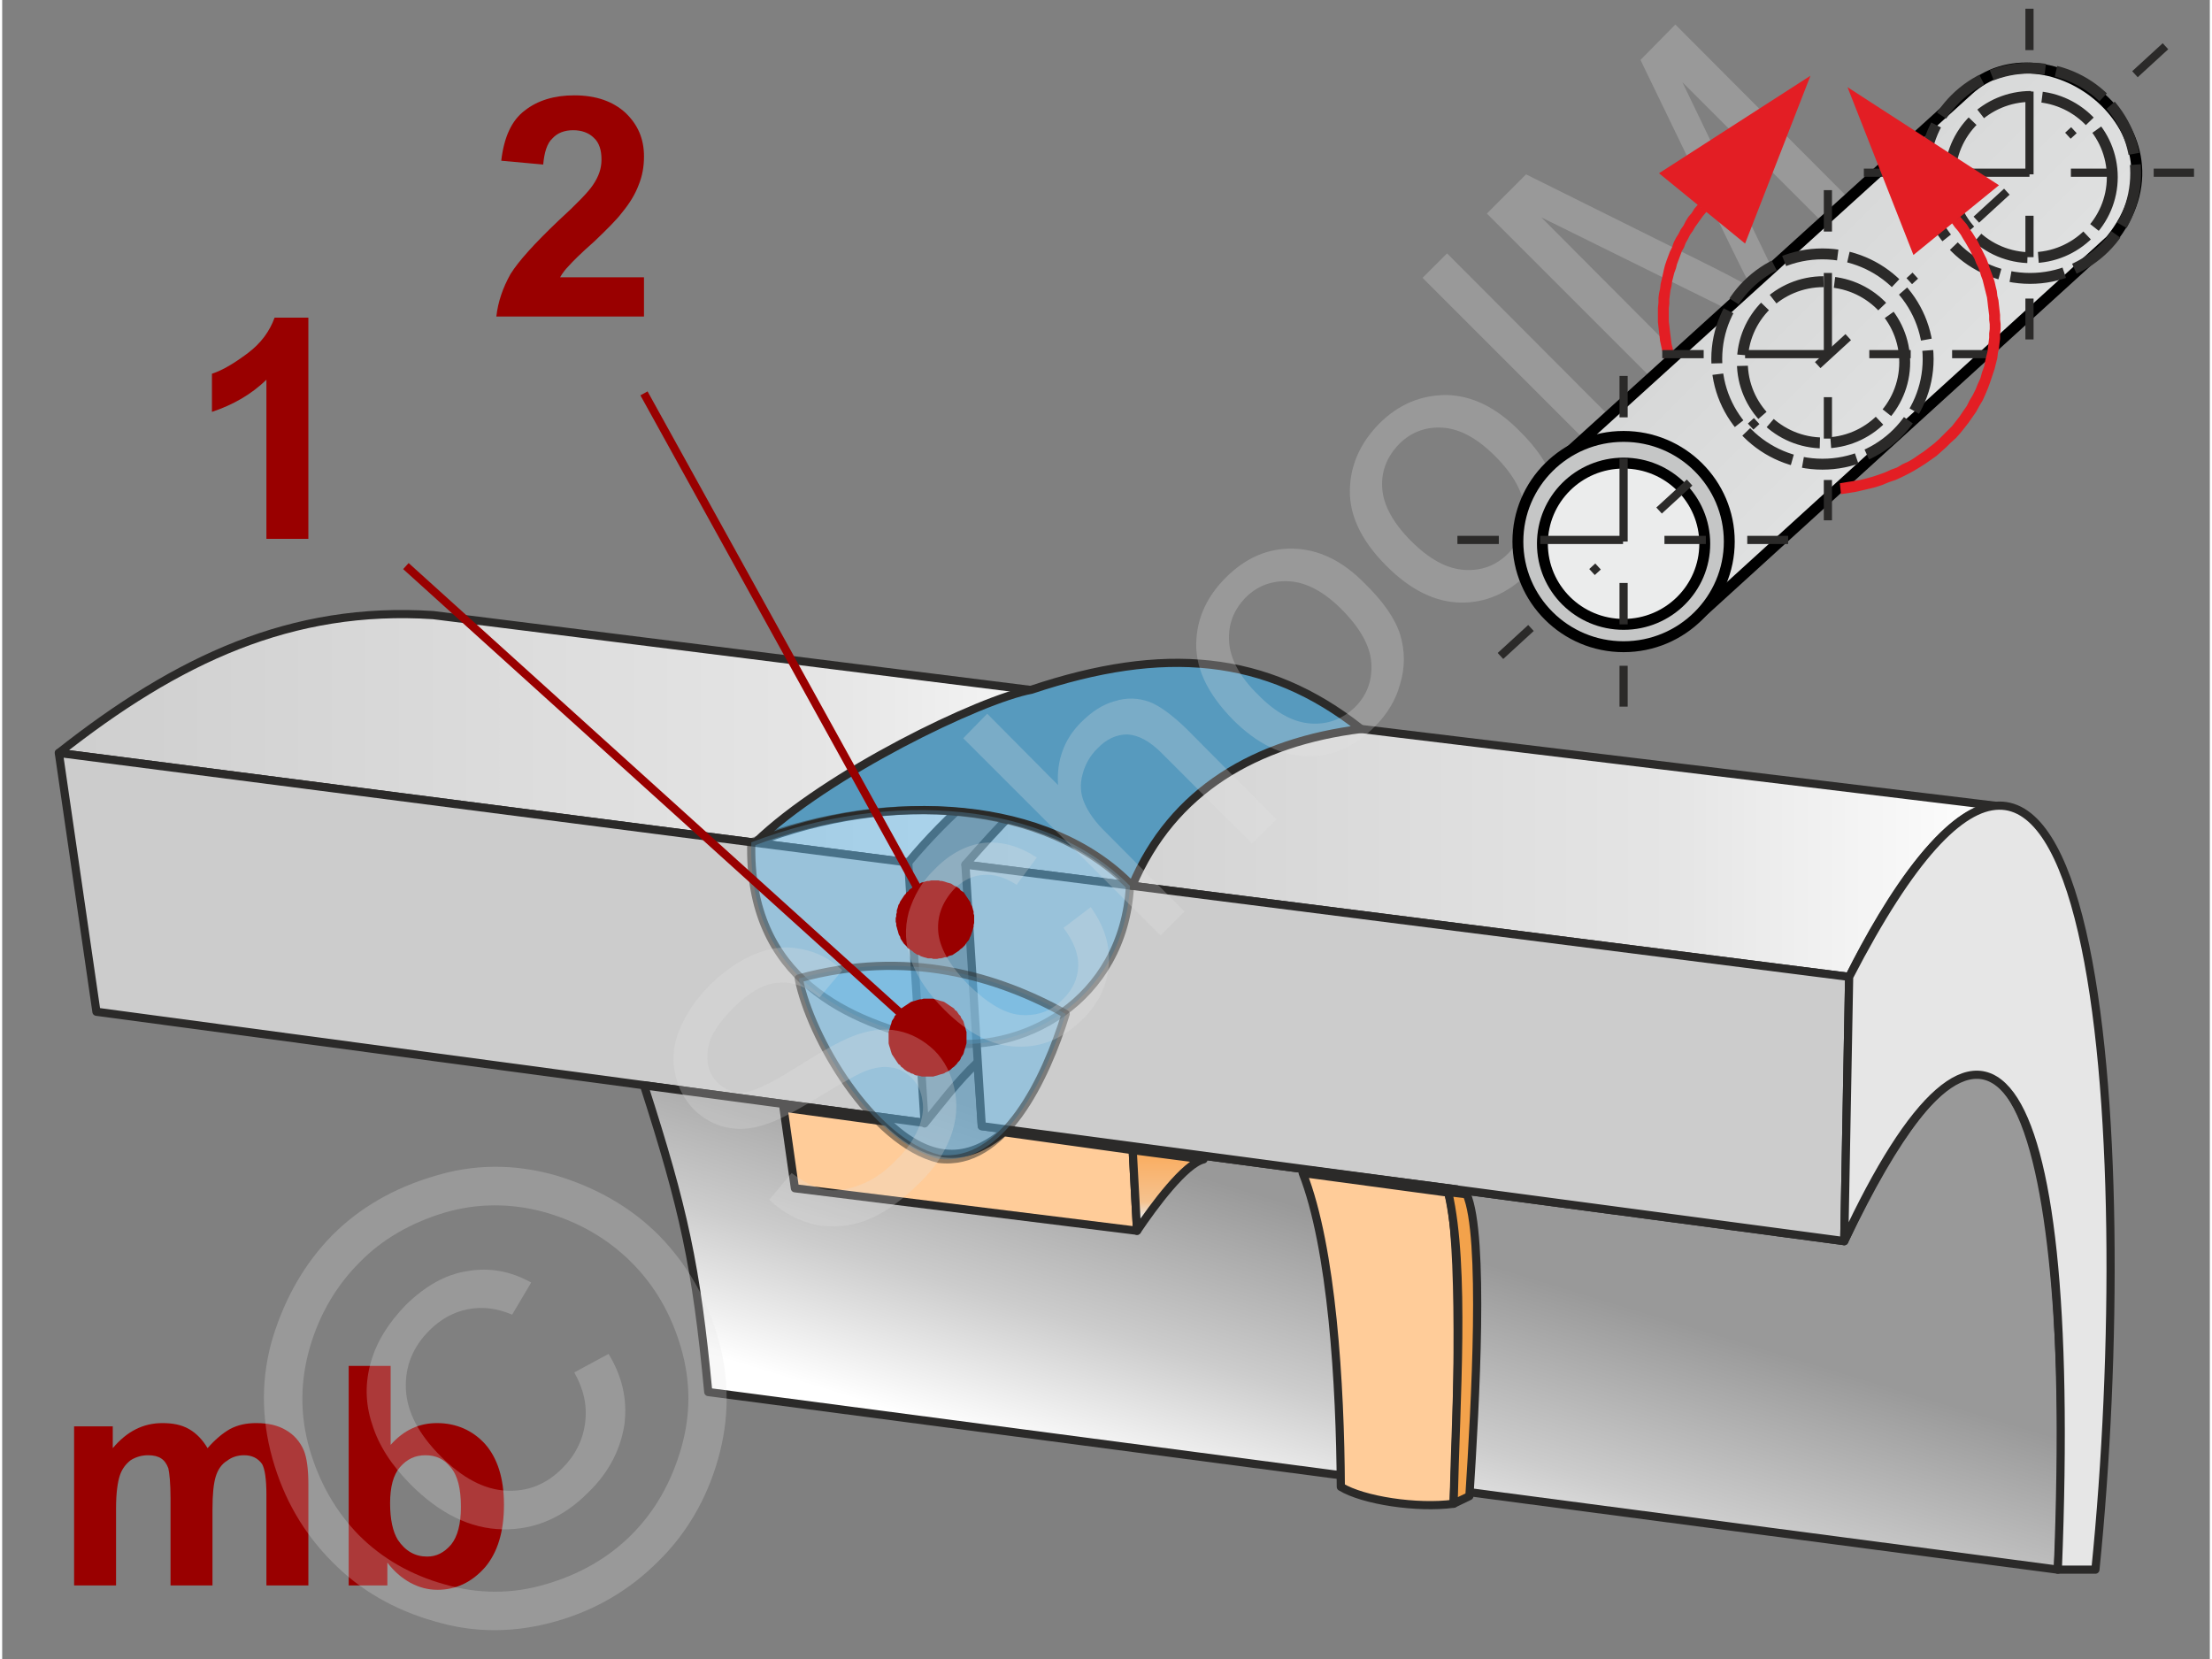<svg xmlns="http://www.w3.org/2000/svg" width="240px" height="180px" style="shape-rendering:geometricPrecision;text-rendering:geometricPrecision;image-rendering:optimizeQuality;fill-rule:evenodd;clip-rule:evenodd" viewBox="0 0 40.52 30.45" xmlns:xlink="http://www.w3.org/1999/xlink"><rect x="0" y="0" width="40.52" height="30.45" fill="#808080" stroke="none"/><defs><linearGradient id="id0" gradientUnits="userSpaceOnUse" x1="28.86" y1="1.15" x2="39.08" y2="11.37"><stop offset="0" style="stop-opacity:1;stop-color:#c5c6c6"/><stop offset="0.38" style="stop-opacity:1;stop-color:#d8d9d9"/><stop offset="1" style="stop-opacity:1;stop-color:#ebecec"/></linearGradient><linearGradient id="id1" gradientUnits="userSpaceOnUse" x1="-0.43" y1="12.42" x2="21.53" y2="12.42"><stop offset="0" style="stop-opacity:1;stop-color:#ccc"/><stop offset="0.702" style="stop-opacity:1;stop-color:#e5e5e5"/><stop offset="1" style="stop-opacity:1;stop-color:white"/></linearGradient><linearGradient id="id2" gradientUnits="userSpaceOnUse" x1="24.82" y1="22.45" x2="23.14" y2="27.96"><stop offset="0" style="stop-opacity:1;stop-color:#999"/><stop offset="0.561" style="stop-opacity:1;stop-color:#ccc"/><stop offset="1" style="stop-opacity:1;stop-color:white"/></linearGradient><linearGradient id="id3" gradientUnits="userSpaceOnUse" x1="20.62" y1="20.34" x2="20.62" y2="22.36"><stop offset="0" style="stop-opacity:1;stop-color:#f93"/><stop offset="0.851" style="stop-opacity:1;stop-color:#f5c28f"/><stop offset="1" style="stop-opacity:1;stop-color:#ebecec"/></linearGradient><linearGradient id="id4" gradientUnits="userSpaceOnUse" xlink:href="#id1" x1="16.46" y1="13.99" x2="36.73" y2="13.99"/></defs><g id="Ebene_x0020_1"><g id="_1661239896"><g><path d="M21.56 13l-13.65 -1.71c-2.6,-0.17 -4.69,0.81 -6.87,2.53l15.59 2.01c1.45,-1.74 3.51,-3.05 4.93,-2.83l0 0z" style="fill:url(#id1);stroke:#2b2a29;stroke-width:.15;stroke-linejoin:round;stroke-miterlimit:22.926"/><path d="M36.84 14.82l-14.79 -1.79c-1.82,0.1 -3.16,1.45 -4.37,2.84l16.22 2.06c0.69,-1.39 1.9,-3.36 2.94,-3.11l0 0z" style="fill:url(#id4);stroke:#2b2a29;stroke-width:.15;stroke-linejoin:round;stroke-miterlimit:22.926"/><polygon points="16.63,15.83 1.04,13.82 1.73,18.57 16.93,20.61" style="fill:#ccc;stroke:#2b2a29;stroke-width:.15;stroke-linejoin:round;stroke-miterlimit:22.926"/><path d="M16.93 20.61l-5.15 -0.69c0.73,2.27 0.96,3.31 1.18,5.63l24.77 3.26c0.24,-3.75 0.02,-14.28 -3.92,-6.03l-15.83 -2.11 -0.08 -1.17c-0.37,0.35 -0.66,0.74 -0.97,1.12l0 -0.01z" style="fill:url(#id2);stroke:#2b2a29;stroke-width:.15;stroke-linejoin:round;stroke-miterlimit:22.926"/><polygon points="33.9,17.93 17.68,15.87 17.98,20.67 33.81,22.78" style="fill:#ccc;stroke:#2b2a29;stroke-width:.15;stroke-linejoin:round;stroke-miterlimit:22.926"/><path d="M38.42 28.81c0.8,-7.89 0.05,-19.73 -4.52,-10.88l-0.09 4.85c2.52,-5.44 4.31,-3.72 3.92,6.03l0.69 0 0 0z" style="fill:#e6e6e6;stroke:#2b2a29;stroke-width:.15;stroke-linejoin:round;stroke-miterlimit:22.926"/><path d="M13.83 15.46c2.46,-0.96 5.38,-0.79 6.91,0.8 0.74,-1.76 2.28,-2.64 4.2,-2.88 -1.74,-1.38 -3.63,-1.53 -6.05,-0.72 -0.93,0.17 -3.76,1.54 -5.06,2.8l0 0z" style="fill:#579abe;stroke:#2b2a29;stroke-width:.15;stroke-linejoin:round;stroke-miterlimit:22.926"/><path d="M24.01 21.48c0.54,1.37 0.71,3.75 0.71,5.62 0.41,0.26 1.39,0.36 2.06,0.27 0.12,-1.69 0.07,-5 -0.08,-5.54l-2.69 -0.35z" style="fill:#579abe;stroke:#2b2a29;stroke-width:.15;stroke-linejoin:round;stroke-miterlimit:22.926"/><path d="M23.87 21.53c0.54,1.37 0.69,3.89 0.7,5.76 0.41,0.25 1.4,0.4 2.07,0.31 0.08,-1.7 0.15,-4.93 -0.1,-5.71l-2.67 -0.36z" style="fill:#fc9;stroke:#2b2a29;stroke-width:.15;stroke-linejoin:round;stroke-miterlimit:22.926"/><path d="M26.54 21.88c0.32,1.39 0.14,3.85 0.1,5.72l0.29 -0.14c0.11,-1.7 0.28,-4.78 -0.05,-5.54l-0.34 -0.04 0 0z" style="fill:#f3a24b;stroke:#2b2a29;stroke-width:.15;stroke-linejoin:round;stroke-miterlimit:22.926"/><path d="M14.34 20.33l1.9 0.26c0.97,0.93 1.67,0.57 2.14,0.19l2.37 0.33 0.08 1.48 -6.28 -0.78 -0.21 -1.48 0 0z" style="fill:#fc9;stroke:#2b2a29;stroke-width:.15;stroke-linecap:round;stroke-linejoin:round;stroke-miterlimit:22.926"/><path d="M20.83 22.59c0.31,-0.46 0.88,-1.23 1.22,-1.31l-1.3 -0.17 0.08 1.48z" style="fill:url(#id3);stroke:#2b2a29;stroke-width:.15;stroke-linecap:round;stroke-linejoin:round;stroke-miterlimit:22.926"/><path d="M13.75 15.46c2.57,-0.98 5.41,-0.76 6.95,0.8 -0.12,2.12 -2,3.13 -3.55,2.86 -1.6,-0.35 -3.47,-1.14 -3.4,-3.66z" style="fill:#66b8e8;fill-opacity:.502;stroke:#2b2a29;stroke-width:.15;stroke-linejoin:round;stroke-miterlimit:22.926;stroke-opacity:.502"/><path d="M14.62 17.96c1.99,-0.55 3.66,-0.04 4.9,0.65 -0.37,1.19 -1.13,2.81 -2.33,2.66 -1.23,-0.3 -2.36,-2.23 -2.57,-3.31z" style="fill:#66b8e8;fill-opacity:.502;stroke:#2b2a29;stroke-width:.15;stroke-linejoin:round;stroke-miterlimit:22.926;stroke-opacity:.502"/><path d="M5.62 9.89l-0.77 0 0 -2.92c-0.28,0.27 -0.61,0.46 -1,0.59l0 -0.7c0.21,-0.07 0.42,-0.2 0.66,-0.38 0.24,-0.18 0.4,-0.4 0.49,-0.65l0.62 0 0 4.06z" style="fill:#900;fill-rule:nonzero"/><path d="M11.78 5.09l0 0.72 -2.71 0c0.03,-0.27 0.12,-0.53 0.26,-0.78 0.15,-0.24 0.44,-0.56 0.87,-0.97 0.35,-0.32 0.56,-0.54 0.64,-0.66 0.11,-0.16 0.16,-0.31 0.16,-0.47 0,-0.17 -0.04,-0.31 -0.14,-0.4 -0.09,-0.09 -0.22,-0.14 -0.38,-0.14 -0.16,0 -0.29,0.05 -0.38,0.15 -0.1,0.09 -0.15,0.26 -0.17,0.48l-0.77 -0.07c0.05,-0.43 0.19,-0.74 0.43,-0.92 0.24,-0.19 0.55,-0.28 0.91,-0.28 0.4,0 0.71,0.11 0.94,0.32 0.23,0.22 0.34,0.48 0.34,0.8 0,0.19 -0.03,0.36 -0.1,0.53 -0.06,0.16 -0.16,0.33 -0.31,0.51 -0.09,0.12 -0.26,0.29 -0.5,0.52 -0.25,0.22 -0.4,0.37 -0.47,0.45 -0.07,0.07 -0.12,0.14 -0.16,0.21l1.54 0z" style="fill:#900;fill-rule:nonzero"/><g><line x1="7.41" y1="10.39" x2="16.99" y2="19.05" style="fill:none;fill-rule:nonzero;stroke:#900;stroke-width:.15;stroke-miterlimit:22.926"/><polygon id="1" points="17.47,18.51 17.47,18.51 17.49,18.54 17.52,18.56 17.54,18.59 17.56,18.62 17.59,18.65 17.6,18.68 17.62,18.71 17.64,18.74 17.65,18.77 17.66,18.81 17.67,18.84 17.68,18.87 17.69,18.91 17.7,18.94 17.7,18.98 17.7,19.01 17.7,19.04 17.7,19.08 17.7,19.11 17.7,19.15 17.69,19.18 17.68,19.22 17.67,19.25 17.66,19.28 17.65,19.32 17.64,19.35 17.62,19.38 17.6,19.41 17.59,19.44 17.57,19.47 17.54,19.5 17.52,19.53 17.52,19.53 17.49,19.56 17.47,19.58 17.44,19.6 17.41,19.63 17.38,19.65 17.35,19.67 17.32,19.68 17.29,19.7 17.26,19.71 17.22,19.72 17.19,19.73 17.16,19.74 17.12,19.75 17.09,19.76 17.06,19.76 17.02,19.76 16.99,19.76 16.95,19.76 16.92,19.76 16.88,19.76 16.85,19.75 16.81,19.74 16.78,19.74 16.75,19.73 16.72,19.71 16.68,19.7 16.65,19.68 16.62,19.67 16.59,19.65 16.56,19.63 16.53,19.6 16.5,19.58 16.5,19.58 16.48,19.55 16.45,19.53 16.43,19.5 16.41,19.47 16.39,19.44 16.37,19.41 16.35,19.38 16.33,19.35 16.32,19.32 16.31,19.29 16.3,19.25 16.29,19.22 16.28,19.19 16.27,19.15 16.27,19.12 16.27,19.08 16.27,19.05 16.27,19.01 16.27,18.98 16.27,18.94 16.28,18.91 16.29,18.88 16.3,18.84 16.31,18.81 16.32,18.78 16.33,18.74 16.35,18.71 16.37,18.68 16.38,18.65 16.41,18.62 16.43,18.59 16.45,18.56 16.45,18.56 16.48,18.54 16.5,18.51 16.53,18.49 16.56,18.47 16.59,18.45 16.62,18.43 16.65,18.41 16.68,18.39 16.71,18.38 16.75,18.37 16.78,18.36 16.81,18.35 16.85,18.34 16.88,18.34 16.91,18.33 16.95,18.33 16.98,18.33 17.02,18.33 17.05,18.33 17.09,18.33 17.12,18.34 17.16,18.35 17.19,18.36 17.22,18.37 17.26,18.38 17.29,18.39 17.32,18.41 17.35,18.43 17.38,18.45 17.41,18.47 17.44,18.49" style="fill:#900"/></g><g><line x1="11.78" y1="7.22" x2="17.12" y2="16.88" style="fill:none;fill-rule:nonzero;stroke:#900;stroke-width:.15;stroke-miterlimit:22.926"/><polygon id="1" points="17.75,16.53 17.75,16.53 17.77,16.56 17.78,16.6 17.8,16.63 17.81,16.66 17.82,16.7 17.83,16.73 17.83,16.77 17.84,16.8 17.84,16.84 17.84,16.87 17.84,16.91 17.84,16.94 17.83,16.98 17.83,17.01 17.82,17.04 17.81,17.08 17.8,17.11 17.79,17.14 17.78,17.17 17.76,17.21 17.75,17.24 17.73,17.27 17.71,17.29 17.69,17.32 17.67,17.35 17.64,17.38 17.62,17.4 17.59,17.42 17.56,17.45 17.53,17.47 17.5,17.49 17.47,17.51 17.47,17.51 17.44,17.53 17.4,17.54 17.37,17.55 17.34,17.57 17.3,17.57 17.27,17.58 17.23,17.59 17.2,17.59 17.16,17.6 17.13,17.6 17.09,17.6 17.06,17.59 17.02,17.59 16.99,17.59 16.96,17.58 16.92,17.57 16.89,17.56 16.86,17.55 16.83,17.53 16.79,17.52 16.76,17.5 16.73,17.48 16.71,17.46 16.68,17.44 16.65,17.42 16.62,17.4 16.6,17.37 16.58,17.35 16.55,17.32 16.53,17.29 16.51,17.26 16.49,17.23 16.49,17.23 16.48,17.19 16.46,17.16 16.45,17.13 16.44,17.09 16.43,17.06 16.42,17.02 16.41,16.99 16.41,16.95 16.4,16.92 16.4,16.89 16.4,16.85 16.41,16.82 16.41,16.78 16.42,16.75 16.42,16.71 16.43,16.68 16.44,16.65 16.45,16.61 16.47,16.58 16.48,16.55 16.5,16.52 16.52,16.49 16.54,16.46 16.56,16.43 16.58,16.41 16.6,16.38 16.63,16.36 16.65,16.33 16.68,16.31 16.71,16.29 16.74,16.27 16.77,16.25 16.77,16.25 16.81,16.23 16.84,16.22 16.87,16.2 16.91,16.19 16.94,16.18 16.98,16.17 17.01,16.17 17.05,16.16 17.08,16.16 17.12,16.16 17.15,16.16 17.19,16.16 17.22,16.17 17.25,16.17 17.29,16.18 17.32,16.19 17.35,16.2 17.39,16.21 17.42,16.22 17.45,16.24 17.48,16.26 17.51,16.27 17.54,16.29 17.57,16.31 17.59,16.34 17.62,16.36 17.65,16.38 17.67,16.41 17.69,16.44 17.71,16.47 17.73,16.5" style="fill:#900"/></g></g><g><path d="M1.32 26.18l0.71 0 0 0.4c0.26,-0.31 0.56,-0.46 0.91,-0.46 0.19,0 0.35,0.03 0.49,0.11 0.14,0.08 0.25,0.2 0.34,0.35 0.13,-0.15 0.27,-0.27 0.41,-0.35 0.15,-0.08 0.31,-0.11 0.48,-0.11 0.22,0 0.4,0.04 0.55,0.13 0.14,0.08 0.26,0.21 0.33,0.38 0.05,0.13 0.08,0.33 0.08,0.61l0 1.86 -0.77 0 0 -1.66c0,-0.3 -0.03,-0.48 -0.08,-0.57 -0.08,-0.11 -0.19,-0.16 -0.33,-0.16 -0.11,0 -0.22,0.03 -0.31,0.1 -0.1,0.06 -0.17,0.16 -0.21,0.29 -0.04,0.13 -0.06,0.33 -0.06,0.6l0 1.4 -0.77 0 0 -1.6c0,-0.28 -0.02,-0.46 -0.04,-0.55 -0.03,-0.08 -0.07,-0.14 -0.13,-0.18 -0.06,-0.04 -0.14,-0.06 -0.24,-0.06 -0.12,0 -0.22,0.03 -0.32,0.09 -0.09,0.07 -0.16,0.16 -0.2,0.28 -0.04,0.12 -0.07,0.32 -0.07,0.6l0 1.42 -0.77 0 0 -2.92z" style="fill:#900;fill-rule:nonzero"/><path id="1" d="M6.36 29.1l0 -4.03 0.77 0 0 1.45c0.24,-0.27 0.52,-0.4 0.85,-0.4 0.35,0 0.65,0.13 0.88,0.38 0.23,0.26 0.35,0.63 0.35,1.12 0,0.5 -0.12,0.88 -0.35,1.15 -0.24,0.27 -0.53,0.41 -0.87,0.41 -0.17,0 -0.33,-0.04 -0.5,-0.13 -0.16,-0.09 -0.3,-0.21 -0.42,-0.37l0 0.42 -0.71 0zm0.76 -1.51c0,0.3 0.05,0.52 0.14,0.67 0.14,0.21 0.32,0.31 0.54,0.31 0.17,0 0.31,-0.07 0.44,-0.22 0.12,-0.15 0.18,-0.38 0.18,-0.69 0,-0.34 -0.06,-0.58 -0.19,-0.73 -0.12,-0.15 -0.27,-0.22 -0.46,-0.22 -0.19,0 -0.34,0.07 -0.47,0.22 -0.12,0.14 -0.18,0.36 -0.18,0.66z" style="fill:#900;fill-rule:nonzero"/><g id="_1661243160"><polygon points="0,0 40.52,0 40.52,30.45 0,30.45" style="fill:none"/><g><path d="M14.08 22.02l0.41 -0.49c0.21,0.16 0.41,0.26 0.6,0.3 0.2,0.04 0.41,0.01 0.65,-0.08 0.24,-0.09 0.46,-0.24 0.66,-0.45 0.19,-0.18 0.32,-0.37 0.41,-0.57 0.08,-0.19 0.11,-0.37 0.08,-0.53 -0.02,-0.17 -0.09,-0.31 -0.2,-0.42 -0.12,-0.11 -0.25,-0.18 -0.4,-0.19 -0.15,-0.02 -0.33,0.01 -0.54,0.11 -0.13,0.06 -0.41,0.22 -0.82,0.47 -0.41,0.25 -0.72,0.41 -0.93,0.47 -0.26,0.09 -0.5,0.1 -0.72,0.05 -0.22,-0.05 -0.41,-0.16 -0.58,-0.32 -0.18,-0.19 -0.3,-0.41 -0.35,-0.67 -0.06,-0.27 -0.03,-0.54 0.09,-0.82 0.12,-0.28 0.3,-0.55 0.54,-0.79 0.27,-0.27 0.55,-0.46 0.84,-0.58 0.29,-0.12 0.58,-0.15 0.85,-0.09 0.28,0.05 0.53,0.18 0.75,0.39l-0.42 0.5c-0.25,-0.21 -0.51,-0.3 -0.77,-0.27 -0.26,0.02 -0.53,0.18 -0.81,0.46 -0.29,0.29 -0.45,0.55 -0.47,0.79 -0.03,0.24 0.03,0.43 0.18,0.58 0.13,0.13 0.29,0.19 0.46,0.18 0.18,0 0.51,-0.16 0.99,-0.46 0.47,-0.3 0.82,-0.49 1.03,-0.57 0.31,-0.12 0.58,-0.15 0.83,-0.1 0.25,0.05 0.47,0.17 0.67,0.36 0.19,0.19 0.31,0.43 0.37,0.71 0.06,0.28 0.04,0.57 -0.07,0.87 -0.12,0.31 -0.3,0.59 -0.56,0.84 -0.33,0.33 -0.65,0.56 -0.97,0.69 -0.31,0.12 -0.63,0.15 -0.95,0.09 -0.31,-0.07 -0.6,-0.22 -0.85,-0.46zm5.4 -4.99l0.5 -0.38c0.25,0.35 0.36,0.7 0.33,1.07 -0.03,0.37 -0.18,0.69 -0.47,0.98 -0.36,0.36 -0.76,0.53 -1.22,0.51 -0.45,-0.01 -0.89,-0.24 -1.33,-0.68 -0.28,-0.28 -0.48,-0.57 -0.6,-0.88 -0.12,-0.31 -0.13,-0.61 -0.05,-0.91 0.09,-0.29 0.24,-0.56 0.47,-0.78 0.28,-0.29 0.59,-0.45 0.91,-0.49 0.33,-0.03 0.65,0.06 0.97,0.27l-0.37 0.5c-0.22,-0.14 -0.42,-0.2 -0.62,-0.18 -0.19,0.01 -0.36,0.1 -0.51,0.24 -0.22,0.23 -0.33,0.49 -0.31,0.79 0.02,0.3 0.21,0.63 0.55,0.98 0.36,0.35 0.68,0.54 0.97,0.56 0.3,0.02 0.55,-0.07 0.77,-0.29 0.18,-0.18 0.27,-0.37 0.28,-0.6 0.01,-0.22 -0.08,-0.46 -0.27,-0.71zm1.78 0.14l-3.62 -3.62 0.44 -0.45 1.3 1.31c-0.03,-0.45 0.11,-0.84 0.42,-1.15 0.2,-0.2 0.4,-0.33 0.62,-0.39 0.22,-0.07 0.43,-0.06 0.63,0.01 0.19,0.07 0.42,0.24 0.68,0.49l1.66 1.67 -0.45 0.44 -1.66 -1.66c-0.22,-0.22 -0.43,-0.33 -0.63,-0.34 -0.19,0 -0.38,0.08 -0.55,0.26 -0.13,0.13 -0.22,0.28 -0.27,0.47 -0.05,0.18 -0.04,0.36 0.03,0.52 0.07,0.17 0.2,0.36 0.41,0.56l1.43 1.44 -0.44 0.44zm1.33 -3.96c-0.48,-0.49 -0.71,-0.98 -0.67,-1.49 0.03,-0.42 0.21,-0.79 0.54,-1.12 0.36,-0.36 0.77,-0.54 1.23,-0.53 0.47,0.01 0.91,0.22 1.32,0.64 0.34,0.33 0.56,0.65 0.65,0.94 0.09,0.3 0.09,0.6 0,0.9 -0.08,0.3 -0.24,0.56 -0.47,0.79 -0.37,0.37 -0.78,0.55 -1.24,0.54 -0.47,-0.01 -0.92,-0.23 -1.36,-0.67zm0.46 -0.46c0.33,0.34 0.66,0.51 0.97,0.53 0.31,0.02 0.58,-0.08 0.81,-0.3 0.22,-0.22 0.32,-0.49 0.3,-0.81 -0.02,-0.31 -0.2,-0.64 -0.55,-0.99 -0.32,-0.32 -0.64,-0.49 -0.95,-0.51 -0.32,-0.02 -0.59,0.08 -0.81,0.3 -0.22,0.23 -0.32,0.49 -0.3,0.81 0.02,0.31 0.19,0.64 0.53,0.97zm2.36 -2.36c-0.49,-0.49 -0.71,-0.98 -0.67,-1.49 0.03,-0.42 0.21,-0.79 0.53,-1.12 0.36,-0.36 0.77,-0.53 1.24,-0.53 0.46,0.01 0.9,0.22 1.32,0.64 0.34,0.33 0.55,0.65 0.64,0.94 0.09,0.3 0.1,0.6 0.01,0.9 -0.09,0.3 -0.25,0.56 -0.47,0.79 -0.37,0.37 -0.79,0.55 -1.25,0.54 -0.46,-0.01 -0.91,-0.23 -1.35,-0.67zm0.45 -0.46c0.34,0.34 0.66,0.51 0.98,0.53 0.31,0.02 0.58,-0.08 0.8,-0.3 0.22,-0.22 0.32,-0.49 0.3,-0.81 -0.02,-0.31 -0.2,-0.64 -0.54,-0.98 -0.33,-0.33 -0.65,-0.5 -0.96,-0.52 -0.31,-0.02 -0.58,0.08 -0.8,0.3 -0.22,0.23 -0.33,0.49 -0.31,0.81 0.02,0.31 0.2,0.64 0.53,0.97zm3.83 -1.21l-3.62 -3.62 0.45 -0.45 3.62 3.63 -0.45 0.44zm1.18 -1.18l-3.62 -3.62 0.72 -0.72 3.42 1.7c0.32,0.16 0.55,0.29 0.71,0.37 -0.09,-0.17 -0.22,-0.43 -0.39,-0.78l-1.64 -3.39 0.64 -0.65 3.62 3.63 -0.46 0.46 -3.03 -3.03 1.97 4.09 -0.43 0.43 -4.13 -2.04 3.08 3.09 -0.46 0.46z" style="fill:#e6e6e6;fill-rule:nonzero;fill-opacity:.251"/><path d="M6.06 22.67c0.5,-0.5 1.12,-0.86 1.86,-1.08 0.74,-0.23 1.48,-0.23 2.23,-0.02 0.74,0.22 1.38,0.58 1.9,1.1 0.51,0.52 0.88,1.15 1.09,1.89 0.21,0.74 0.21,1.48 0,2.22 -0.21,0.74 -0.58,1.37 -1.1,1.88 -0.52,0.52 -1.14,0.89 -1.88,1.1 -0.74,0.21 -1.48,0.22 -2.22,0 -0.74,-0.21 -1.37,-0.57 -1.88,-1.09 -0.52,-0.52 -0.89,-1.15 -1.1,-1.9 -0.21,-0.75 -0.21,-1.5 0.01,-2.23 0.23,-0.74 0.59,-1.36 1.09,-1.87zm0.5 0.5c-0.42,0.42 -0.73,0.94 -0.91,1.55 -0.18,0.62 -0.19,1.24 -0.01,1.87 0.18,0.62 0.48,1.15 0.91,1.59 0.43,0.43 0.96,0.73 1.57,0.9 0.62,0.18 1.24,0.18 1.85,0 0.62,-0.18 1.15,-0.48 1.58,-0.91 0.43,-0.43 0.73,-0.96 0.91,-1.58 0.18,-0.62 0.18,-1.23 0,-1.85 -0.18,-0.62 -0.48,-1.14 -0.91,-1.57 -0.43,-0.43 -0.96,-0.74 -1.59,-0.92 -0.62,-0.17 -1.24,-0.17 -1.85,0.01 -0.62,0.19 -1.14,0.49 -1.55,0.91zm3.94 2.02l0.63 -0.34c0.25,0.41 0.35,0.84 0.29,1.3 -0.07,0.45 -0.28,0.87 -0.65,1.23 -0.46,0.47 -0.99,0.7 -1.58,0.69 -0.6,-0.01 -1.16,-0.29 -1.69,-0.82 -0.35,-0.35 -0.59,-0.72 -0.71,-1.11 -0.13,-0.39 -0.13,-0.77 -0.02,-1.15 0.11,-0.38 0.33,-0.72 0.64,-1.04 0.36,-0.35 0.73,-0.56 1.13,-0.62 0.41,-0.07 0.79,0 1.17,0.21l-0.35 0.59c-0.28,-0.12 -0.55,-0.15 -0.81,-0.1 -0.26,0.05 -0.5,0.18 -0.71,0.39 -0.3,0.3 -0.45,0.66 -0.43,1.08 0.02,0.41 0.23,0.82 0.64,1.23 0.4,0.4 0.8,0.61 1.2,0.63 0.39,0.02 0.73,-0.11 1.03,-0.41 0.24,-0.24 0.38,-0.52 0.42,-0.84 0.04,-0.32 -0.03,-0.62 -0.2,-0.92z" style="fill:#e6e6e6;fill-rule:nonzero;fill-opacity:.251"/></g><g><g><path d="M30.47 6.44l0.19 -0.05 0 0 0.03 0.11 0.03 0.12 0.04 0.1 0.04 0.11 0.05 0.11 0.05 0.1 0.05 0.1 0.06 0.1 0.06 0.09 0.07 0.09 0.07 0.09 0.07 0.09 0.07 0.08 0.08 0.09 0.09 0.08 0.08 0.07 0.09 0.07 0.09 0.07 0.1 0.07 0.1 0.06 0.1 0.06 0.1 0.06 0.11 0.05 0.1 0.05 0.11 0.04 0.12 0.04 0.11 0.04 0.12 0.03 0.12 0.03 0.12 0.03 0.12 0.02 0.13 0.01 -0.03 0.2 -0.13 -0.02 -0.13 -0.02 -0.13 -0.02 -0.12 -0.03 -0.13 -0.04 -0.12 -0.04 -0.12 -0.04 -0.11 -0.05 -0.12 -0.05 -0.11 -0.06 -0.11 -0.06 -0.11 -0.06 -0.1 -0.06 -0.1 -0.08 -0.1 -0.07 -0.1 -0.08 -0.09 -0.08 -0.09 -0.08 -0.08 -0.09 -0.08 -0.09 -0.08 -0.09 -0.07 -0.1 -0.07 -0.1 -0.07 -0.1 -0.06 -0.1 -0.06 -0.11 -0.05 -0.11 -0.05 -0.11 -0.05 -0.12 -0.04 -0.11 -0.03 -0.12 -0.03 -0.12 0 0zm0.65 -2.68l0.16 0.13 -0.06 0.07 -0.05 0.07 -0.05 0.07 -0.05 0.07 -0.04 0.07 -0.05 0.07 -0.04 0.08 -0.04 0.07 -0.03 0.08 -0.04 0.07 -0.03 0.08 -0.03 0.08 -0.03 0.08 -0.02 0.08 -0.03 0.08 -0.02 0.08 -0.02 0.08 -0.01 0.08 -0.02 0.08 -0.01 0.08 -0.01 0.08 0 0.08 -0.01 0.09 0 0.08 0 0.08 0 0.08 0.01 0.08 0.01 0.09 0.01 0.08 0.01 0.08 0.01 0.08 0.02 0.08 -0.19 0.05 -0.02 -0.09 -0.02 -0.09 -0.01 -0.09 -0.01 -0.08 -0.01 -0.09 -0.01 -0.09 0 -0.09 0 -0.08 0 -0.09 0.01 -0.09 0 -0.09 0.01 -0.08 0.02 -0.09 0.01 -0.09 0.02 -0.08 0.02 -0.09 0.02 -0.09 0.02 -0.08 0.03 -0.09 0.03 -0.08 0.03 -0.08 0.04 -0.08 0.03 -0.09 0.04 -0.08 0.05 -0.08 0.04 -0.08 0.05 -0.07 0.04 -0.08 0.05 -0.08 0.06 -0.07 0.05 -0.08 0.06 -0.07zm2.07 -2.37l-1.2 3.08 -1.58 -1.29 2.78 -1.79z" style="fill:#e31e24;fill-rule:nonzero"/></g><path d="M28.77 8.29l2.38 2.99 7.55 -6.87c1.6,-1.97 -1.19,-4.07 -2.62,-2.75l-7.31 6.63z" style="fill:url(#id0);stroke:#000;stroke-width:.2;stroke-miterlimit:22.926"/><ellipse cx="29.76" cy="9.94" rx="1.94" ry="1.93" style="fill:#c5c6c6;stroke:#000;stroke-width:.2;stroke-miterlimit:22.926"/><ellipse cx="33.41" cy="6.59" rx="1.94" ry="1.93" style="fill:none;stroke:#2b2a29;stroke-width:.2;stroke-miterlimit:22.926;stroke-dasharray:1 .2"/><ellipse cx="37.22" cy="3.18" rx="1.94" ry="1.93" style="fill:none;stroke:#2b2a29;stroke-width:.2;stroke-miterlimit:22.926;stroke-dasharray:1 .2"/><ellipse cx="29.76" cy="9.98" rx="1.49" ry="1.48" style="fill:#ebecec;stroke:#000;stroke-width:.2;stroke-miterlimit:22.926"/><ellipse cx="33.43" cy="6.65" rx="1.49" ry="1.48" style="fill:none;stroke:#2b2a29;stroke-width:.2;stroke-miterlimit:22.926;stroke-dasharray:1 .2"/><ellipse cx="37.24" cy="3.25" rx="1.49" ry="1.48" style="fill:none;stroke:#2b2a29;stroke-width:.2;stroke-miterlimit:22.926;stroke-dasharray:1 .2"/><line x1="27.5" y1="12.04" x2="39.77" y2="0.79" style="fill:none;stroke:#2b2a29;stroke-width:.15;stroke-miterlimit:22.926;stroke-dasharray:.76 1.52 .15 1.52"/><line x1="37.21" y1="0.16" x2="37.21" y2="6.23" style="fill:none;stroke:#2b2a29;stroke-width:.15;stroke-miterlimit:22.926;stroke-dasharray:.76 .76 1.52 .76"/><line x1="34.17" y1="3.17" x2="40.23" y2="3.17" style="fill:none;stroke:#2b2a29;stroke-width:.15;stroke-miterlimit:22.926;stroke-dasharray:.76 .76 1.52 .76"/><line x1="33.51" y1="3.49" x2="33.51" y2="9.55" style="fill:none;stroke:#2b2a29;stroke-width:.15;stroke-miterlimit:22.926;stroke-dasharray:.76 .76 1.52 .76"/><line x1="30.47" y1="6.5" x2="36.53" y2="6.5" style="fill:none;stroke:#2b2a29;stroke-width:.15;stroke-miterlimit:22.926;stroke-dasharray:.76 .76 1.52 .76"/><line x1="29.76" y1="6.9" x2="29.76" y2="12.97" style="fill:none;stroke:#2b2a29;stroke-width:.15;stroke-miterlimit:22.926;stroke-dasharray:.76 .76 1.52 .76"/><line x1="26.71" y1="9.91" x2="32.78" y2="9.91" style="fill:none;stroke:#2b2a29;stroke-width:.15;stroke-miterlimit:22.926;stroke-dasharray:.76 .76 1.52 .76"/><g><path d="M36.4 6.61l0.2 0.04 0 0 -0.03 0.12 -0.04 0.12 -0.04 0.12 -0.04 0.11 -0.05 0.12 -0.05 0.11 -0.06 0.1 -0.06 0.11 -0.07 0.1 -0.07 0.1 -0.07 0.09 -0.08 0.1 -0.08 0.09 -0.09 0.08 -0.09 0.09 -0.09 0.08 -0.09 0.08 -0.1 0.07 -0.1 0.07 -0.11 0.07 -0.1 0.06 -0.11 0.06 -0.12 0.06 -0.11 0.05 -0.12 0.04 -0.12 0.05 -0.12 0.04 -0.12 0.03 -0.13 0.03 -0.13 0.03 -0.13 0.02 -0.13 0.02 -0.02 -0.2 0.12 -0.02 0.13 -0.02 0.12 -0.02 0.12 -0.03 0.11 -0.03 0.12 -0.04 0.11 -0.04 0.11 -0.05 0.11 -0.04 0.1 -0.06 0.11 -0.05 0.1 -0.06 0.1 -0.07 0.09 -0.06 0.09 -0.07 0.09 -0.07 0.09 -0.08 0.08 -0.08 0.08 -0.08 0.08 -0.08 0.07 -0.09 0.07 -0.09 0.06 -0.09 0.07 -0.1 0.05 -0.1 0.06 -0.1 0.05 -0.1 0.04 -0.1 0.05 -0.11 0.03 -0.11 0.04 -0.11 0.02 -0.11 0 0zm-0.61 -2.51l0.15 -0.12 0.06 0.07 0.06 0.07 0.05 0.08 0.05 0.07 0.05 0.08 0.05 0.08 0.04 0.08 0.04 0.08 0.04 0.08 0.04 0.08 0.03 0.08 0.03 0.09 0.03 0.08 0.03 0.08 0.03 0.09 0.02 0.09 0.02 0.08 0.01 0.09 0.02 0.08 0.01 0.09 0.01 0.09 0.01 0.09 0 0.08 0.01 0.09 0 0.09 -0.01 0.09 0 0.09 -0.01 0.08 -0.01 0.09 -0.02 0.09 -0.01 0.09 -0.02 0.08 -0.2 -0.04 0.02 -0.08 0.02 -0.08 0.01 -0.09 0.01 -0.08 0.01 -0.08 0 -0.08 0.01 -0.08 0 -0.09 -0.01 -0.08 0 -0.08 -0.01 -0.08 -0.01 -0.08 -0.01 -0.09 -0.01 -0.08 -0.02 -0.08 -0.02 -0.08 -0.02 -0.08 -0.02 -0.08 -0.03 -0.08 -0.02 -0.07 -0.03 -0.08 -0.04 -0.08 -0.03 -0.08 -0.04 -0.07 -0.04 -0.08 -0.04 -0.07 -0.04 -0.07 -0.05 -0.08 -0.04 -0.07 -0.05 -0.07 -0.06 -0.07 -0.05 -0.07zm-1.92 -2.5l2.78 1.8 -1.57 1.28 -1.21 -3.08z" style="fill:#e31e24;fill-rule:nonzero"/></g></g></g></g></g></g></svg>